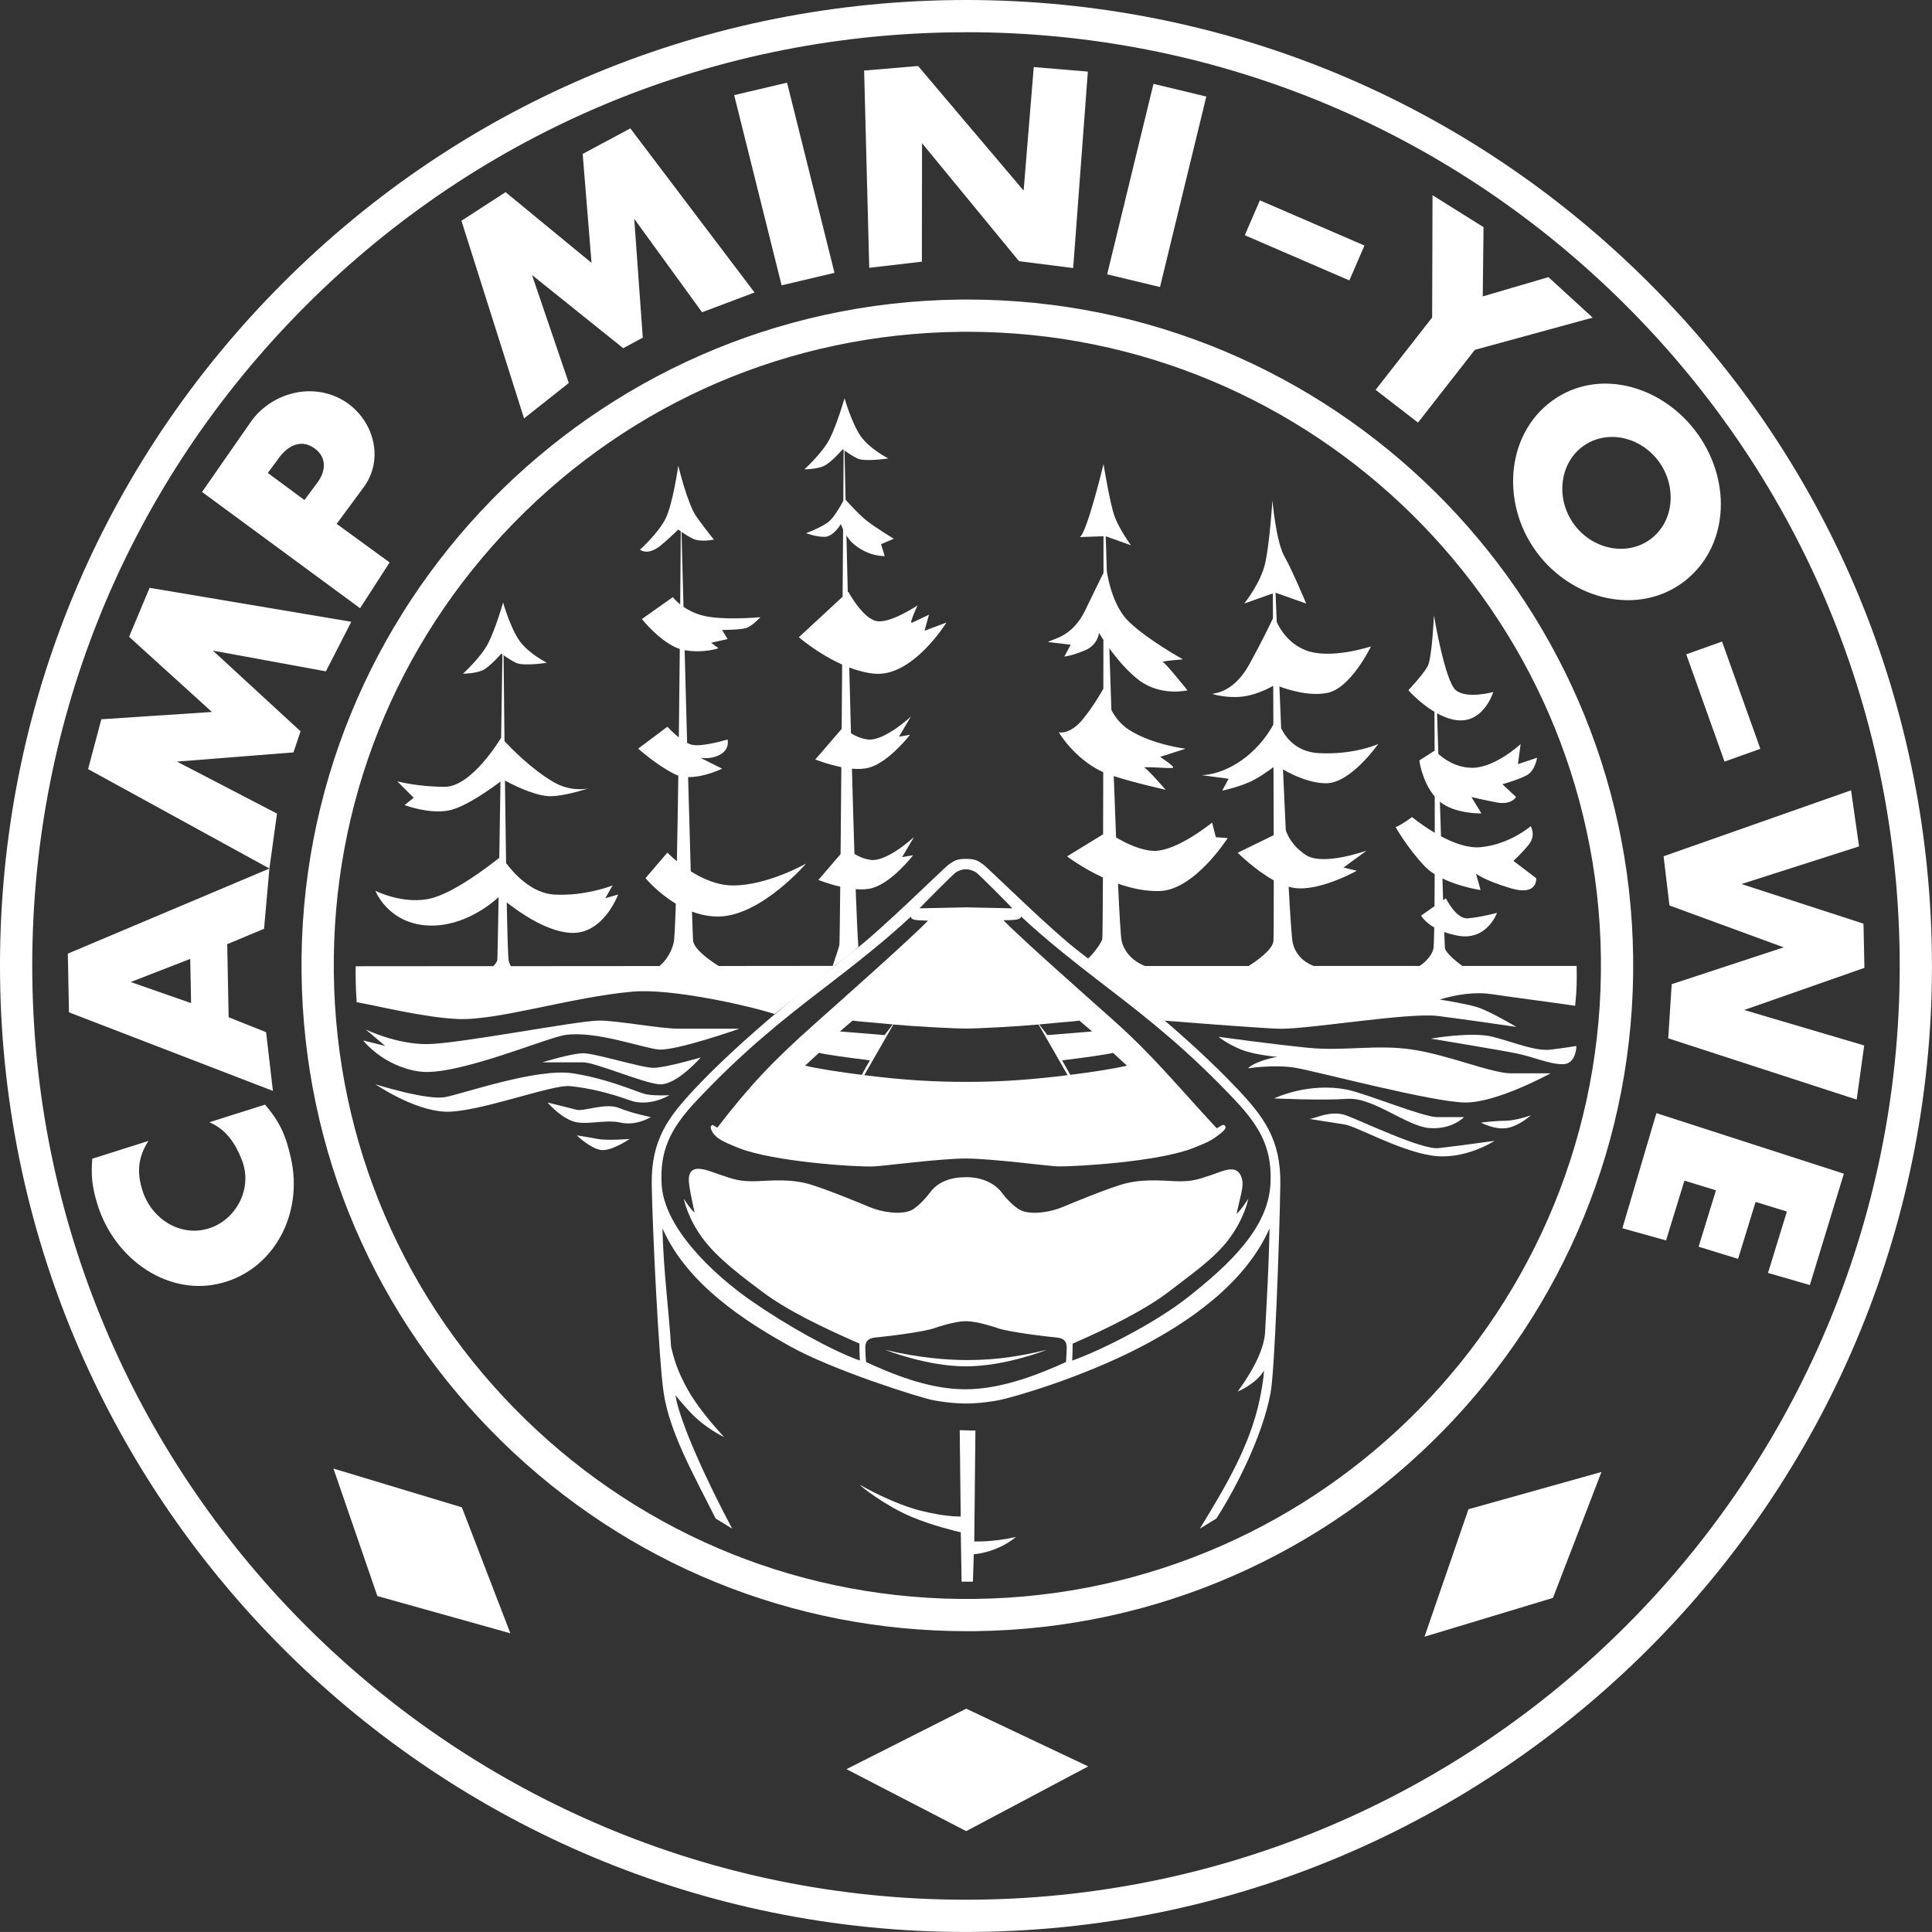 <?xml version="1.0" encoding="UTF-8"?><svg id="Layer_2" xmlns="http://www.w3.org/2000/svg" viewBox="0 0 532.7 532.69"><rect x="0" y="0" width="532.7" height="532.69" fill="#333333" stroke="none"/><defs><style>.cls-1{fill:#fff;}</style></defs><g id="Layer_1-2"><path class="cls-1" d="M256.27,169.43s-3.77,1.76-4.78,2.26c-1.01.5,1.51-4.78,1.51-4.78,0,0-7.8,5.28-11.57,4.28-3.77-1.01-7.55-8.05-7.55-8.05l-.13.12c-.13-5.49-.25-10.75-.37-15.64.43.7.93,1.39,1.5,1.93,4.28,4.03,9.06,3.77,9.06,3.77l-1.01-3.27,3.52-1.51s-5.03-3.02-7.55-5.03c-2.09-1.67-4.87-4.73-5.75-5.72-.12-5.38-.22-10-.3-13.56.71.5,2.12,1.46,3.54,2.17,2.01,1.01,8.55,0,8.55,0,0,0-5.03-2.52-7.55-6.04-2.52-3.52-4.53-10.57-4.53-10.57,0,0-2.01,7.04-4.03,11.07-2.01,4.03-7.04,8.55-7.04,8.55,0,0,3.52,0,5.53-1.01,2.01-1.01,5.03-4.53,5.03-4.53,0,0,.11.08.26.19-.02,3.65-.06,8.44-.09,14.03-.75,1.4-2.62,4.72-4.2,5.9-2.01,1.51-6.04,3.02-6.04,3.02,0,0,2.52,1.01,5.03,1.01s4.53-3.52,4.53-3.52c0,0,.23.62.62,1.45-.04,5.72-.08,12-.13,18.58l-12.06,11.17s5.17,4.52,11.93,7.53c-.04,5.92-.09,11.88-.13,17.74l-7.27,8.44s3.33,1.34,7.18,2.11c-.07,8.69-.14,16.87-.21,23.98l-6.13,7.12s2.7,1.09,6.04,1.86c-.1,9.38-.18,15.5-.25,16.13-.03.33-1.4,4.43-1.83,5.71l-31.43.03c-1.94-1.2-6.82-4.48-7.07-7.02-.05-.47-.15-3.38-.3-7.98,2.4.9,5.03,1.46,7.81,1.34,11.57-.5,23.65-14.59,23.65-14.59,0,0-10.57,6.04-20.13,6.04-4.33,0-8.45-1.86-11.67-3.9-.22-7.43-.47-16.44-.73-25.98,4.53.09,9.38-2.32,9.38-2.32l-6.04-3.02s2.55.61,5.28-.75c3.02-1.51,2.26-4.28,2.26-4.28,0,0-6.54,2.01-9.56,1.51-.51-.08-1.04-.29-1.59-.56-.24-8.63-.47-17.39-.69-25.57,5.41.92,9.32-.54,9.32-.54l-2.01-1.51,4.53-1.01-1.51-2.52s4.78,0,6.54-.5c1.76-.5,4.03-3.02,4.03-3.02,0,0-10.57,1.01-16.1-.5-2.16-.59-3.84-1.48-5.11-2.35-.23-8.59-.42-15.86-.55-20.67.77.53,1.95,1.29,3.14,1.89,2.01,1.01,5.79.25,5.79.25,0,0-2.26-2.77-4.78-6.29-2.52-3.52-5.03-14.09-5.03-14.09,0,0-1.51,10.57-3.52,14.59-2.01,4.03-7.04,8.55-7.04,8.55,0,0,2.01,1.76,5.53-1.01,1.77-1.39,5.03-4.53,5.03-4.53,0,0,.26.2.68.49-.03,4.68-.09,11.76-.16,20.14-1.37-1.09-2.02-2-2.02-2l-8.55,6.04s5.26,6.57,10.46,8.27c-.08,7.78-.17,16.11-.27,24.37-1.76-1.39-3.15-2.95-3.15-2.95l-8.05,6.04s5.03,4.53,10.06,7.04c.32.16.65.29,1,.4-.12,8.5-.25,16.62-.4,23.61-1.64-1.35-2.61-2.38-2.61-2.38l-6.04,7.04s3.27,3.97,8.36,7.04c-.18,5.94-.38,9.88-.59,10.75-.82,3.37-2.69,5.42-3.91,6.45l-40.99.03c-.23-.4-.44-.86-.58-1.44-.18-.74-.37-7.05-.54-16.14,3.49,2.76,10.96,8.03,17.62,8.4,9.06.5,13.08-10.57,13.08-10.57l-3.52,1.01,2.01-3.52s-7.55,3.02-16.1,2.52c-6.2-.36-11.07-5.74-13.28-8.68-.11-7.09-.22-14.93-.31-22.75,1.67.9,7.33,3.83,11.58,4.26,2.96.3,7.82-.97,11.33-2.07-2.57.43-6.07.29-9.82-1.96-5.92-3.55-11.21-8.95-13.22-11.12-.1-8.88-.18-17.2-.25-23.66.75.52,2.07,1.4,3.4,2.07,2.01,1.01,8.55,0,8.55,0,0,0-5.03-2.52-7.55-6.04s-4.53-10.57-4.53-10.57c0,0-2.01,7.04-4.03,11.07-2.01,4.03-7.04,8.55-7.04,8.55,0,0,3.52,0,5.54-1.01,2.01-1.01,5.03-4.53,5.03-4.53,0,0,.12.09.31.23-.09,6.28-.22,14.33-.35,22.97-.37.61-8.19,13.53-15.56,13.53s-13.08-1.51-13.08-1.51l4.53,4.53-2.52,2.01s6.54,2.52,12.08,1.51c4.63-.84,12.06-6.25,14.37-8-.11,7.2-.23,14.42-.33,21.03-2.38,1.9-11.99,9.37-18.57,11.12-7.55,2.01-15.6-2.01-15.6-2.01,0,0,3.52,9.06,14.59,9.56,10.06.46,18.02-6.55,19.39-7.83-.17,9.89-.3,16.78-.35,17.25-.06.56-.51,1.18-1.12,1.78l-37.93.03c-.07,2-.02,5.67.26,9.91,5.83,1.02,18.48,4.21,27.82,4.64,11.07.5,31.2-6.04,48.3-7.55,10.55-.93,31.7,3.78,39.1,6.17,6.09-4.75,16.6-13.28,16.6-13.28h-.16c1.44-1,5.27-3.73,6.68-5.23-.22-2.64-.47-8.3-.75-15.91,1.6.13,3.17.08,4.51-.29,5.53-1.51,11.32-9.06,11.32-9.06l-3.02.5,3.27-5.53s-7.55,7.04-12.08,6.29c-1.87-.31-3.29-.97-4.34-1.63-.23-7.05-.46-15.05-.69-23.5,1.66.14,3.29.1,4.68-.28,5.53-1.51,11.32-9.06,11.32-9.06l-3.02.5,3.27-5.53s-7.55,7.04-12.08,6.29c-1.94-.32-3.39-1.01-4.44-1.7-.16-5.98-.31-12.07-.47-18.12,2.22.84,4.56,1.48,6.92,1.7,10.57,1.01,19.87-14.09,19.87-14.09l-6.04,2.26,1.26-4.53Z"/><path class="cls-1" d="M411.11,274.08c5.9.91,20.19,2.75,23.19,3.24.48-4.34.5-7.47.41-10.98h-31.49c-.83-.59-4.67-3.43-4.83-5.05-.02-.22-.08-1.77-.18-4.31,1.07.39,2.3.74,3.73,1.01,8.05,1.51,10.82-6.29,10.82-6.29,0,0-4.78,1.26-8.05,1.51-3.27.25-6.04-5.53-6.04-5.53l-.76.53c-.06-1.86-.13-3.87-.2-6,4.9,2.39,10.52,3.2,10.52,3.2l-1.26-4.53s2.01,1.76,9.56,4.03c7.55,2.26,7.04-2.77,7.04-2.77l-6.29-4.78s2.26-2.01,4.28-4.53c2.01-2.52.5-5.03.5-5.03,0,0-5.78,5.03-13.84,5.79-3.48.33-7.48-1.18-10.9-3-.1-3.1-.2-6.29-.31-9.53,4.24,3.44,11.46,3.22,11.46,3.22l-2.77-4.53s3.02.75,7.04,1.51,5.28-1.51,5.28-1.51l-3.77-3.52s4.53-1.26,6.79-2.52,2.77-4.78,2.77-4.78l-5.28,1.76.75-5.53s-7.05,6.54-13.33,6.54c-4.49,0-7.82-2.43-9.36-3.83-.12-3.84-.24-7.61-.36-11.2,1.85,1.02,3.88,1.8,5.94,1.94,7.04.5,9.56-7.8,9.56-7.8,0,0-7.3,2.01-10.32-.5s-6.04-20.63-6.04-20.63c0,0-.5,11.82-1.76,14.09-1.26,2.26-5.28,6.54-5.28,6.54,0,0,3.06,3.5,7.19,5.96.01,3.42.03,7.02.04,10.69l-4.21,2.72s.69,5.71,4.24,9.95c0,3.38.01,6.74.01,9.99-3.63-2.14-6.27-4.34-6.27-4.34,0,0-3.02,2.26-4.53,2.77,0,0,3.27,5.79,8.05,10.82.78.82,1.72,1.53,2.73,2.17,0,3.21-.03,6.18-.05,8.81l-3.69,2.6s.85,1.68,3.62,3.28c-.06,3.34-.13,5.47-.24,5.89-.59,2.38-2.88,4.11-3.8,4.72h-29.19c-1.27-.46-4.76-2.08-5.78-6.3-.26-1.09-.67-6.97-1.14-15.56.55.16,1.09.29,1.62.36,6.98.97,17.17-4.75,17.17-4.75l-3.65-.89,6.37-4.67s-11.93,4.3-16.68,1.26c-4.1-2.63-5.35-6.04-5.62-6.92-.25-5.27-.51-10.92-.77-16.73,2.56,1.49,7.3,3.82,11.92,3.82,6.79,0,14.34-10.82,14.34-10.82,0,0-6.54,3.02-16.35,2.52-6.01-.31-8.99-4.01-10.41-6.84-.17-3.87-.33-7.75-.49-11.55,2.41.91,8.15,2.75,13.17,1.79,6.54-1.26,12.08-12.83,12.08-12.83,0,0-11.32,3.77-18.11,1.01-4.57-1.86-6.86-5.54-7.87-7.75-.12-2.82-.23-5.52-.33-8.06l8.45,2.98s-3.77-9.06-6.04-13.08-3.27-15.35-3.27-15.35c0,0-.75,11.82-2.01,17.36-1.26,5.53-5.78,11.07-5.78,11.07l7.91-2.79c.01,2.18.02,4.47.03,6.85-.84,1.78-3.09,6.47-6.43,12.55-4.28,7.8-9.31,8.05-10.32,8.3,0,0,3.77,1.26,8.3.75,3.6-.4,7.2-2.23,8.52-2.96.01,3.51.03,7.07.04,10.63-1.22,2.28-3.64,5.98-7.81,9.19-6.54,5.03-12.08,4.78-12.08,4.78l7.55,1.01-1.76,3.27s3.77-.75,7.29-2.26c2.63-1.13,5.54-3.24,6.85-4.23.02,6.56.04,12.92.05,18.77l-9.91,4.85s4.68,4.72,9.93,7.61c0,9.55-.02,16.02-.09,16.74-.24,2.45-4.78,5.57-6.85,6.88h-28.53s-5.2-1.69-6.46-6.87c-.25-1.04-.61-7-1.01-15.84,3.64,1.29,7.65,2.18,11.61,2.03,9.57-.38,18.62-14.59,18.62-14.59l-3.27-.25-1.01-4.03s-9.56,7.8-15.85,7.8c-3.73,0-8.02-2.15-10.64-3.71-.21-5.25-.43-10.96-.64-16.91,5.61,1.84,14.3,3.77,14.3,3.77,0,0-4.78-5.53-5.79-6.04-1.01-.5,7.05.25,7.8,0,.75-.25-3.52-3.02-3.52-3.02l7.04-2.26s-8.8-1.01-15.35-5.03c-2.48-1.53-4.09-3.63-5.13-5.65-.2-5.71-.39-11.43-.57-17,2.04,2.8,4.98,6.39,8.22,8.82,6.04,4.53,13.33,2.77,13.33,2.77,0,0-6.04-7.55-6.79-7.8-.75-.25,5.53-.75,5.53-.75,0,0-9.56-5.28-14.84-10.32-4.22-4.02-5.71-11.22-6.14-13.97-.11-3.42-.21-6.66-.3-9.64l6.94,2.48s-3.27-4.53-4.53-8.05c-1.26-3.52-3.02-14.34-3.02-14.34,0,0-4.53,18.87-6.54,20.13l6.53-.23c0,3.11,0,6.5,0,10.09-.94,1.91-2.71,5.49-5.01,10.27-3.52,7.3-8.56,7.8-10.32,8.8l6.29.75-1.76,3.27s2.26-.25,5.79-1.76c3.52-1.51,3.77-4.78,3.77-4.78,0,0,.45.76,1.22,1.93,0,4.41-.01,8.93-.02,13.47-.77,1.37-2.93,5.09-5.73,8.5-3.52,4.28-6.54,3.52-6.54,3.52,0,0,4.03,7.04,11.83,10.82.12.06.28.12.41.18-.01,6.03-.03,11.81-.04,17.12l-9.93,6.09s4.09,3.14,9.88,5.82c-.04,9.78-.1,16.29-.17,16.97-.06.65-2.22,3.92-3.94,5.38,1.23,1.02,1.96,1.65,2.41,2.06h-.36s10.98,8.59,19.06,15.06c7.76.61,28.45,2.24,32.11,2.24,8.56,0,35.22-4.53,43.27-3.52,8.05,1.01,21.63,3.02,21.63,3.02,0,0-7.55-4.53-11.07-5.54-3.52-1.01-10.07-2.01-10.07-2.01,0,0,7.55-2.52,14.09-1.51Z"/><path class="cls-1" d="M266.3,532.69C120.93,532.7,1.8,415.35.02,269.59c-.87-71.14,26.02-138.35,75.71-189.27C125.42,29.4,191.97.89,263.1.02c71.15-.83,138.36,26.02,189.27,75.71,50.92,49.69,79.43,116.23,80.3,187.37,1.79,146.85-116.23,267.78-263.08,269.57h0c-1.09.01-2.2.02-3.29.02ZM266.43,8.89c-1.08,0-2.14,0-3.22.02-68.76.84-133.09,28.4-181.12,77.62C34.06,135.74,8.07,200.72,8.91,269.48c1.72,140.89,116.88,254.32,257.39,254.32,1.05,0,2.13,0,3.18-.02h0c141.95-1.73,256.03-118.62,254.3-260.57-.84-68.76-28.4-133.08-77.62-181.12-48.44-47.28-112.17-73.21-179.73-73.21Z"/><path class="cls-1" d="M266.66,449.76c-48.18,0-93.61-18.48-128.16-52.2-35.1-34.25-54.75-80.12-55.35-129.15-1.23-101.22,80.11-184.58,181.34-185.81.75,0,1.52-.01,2.27-.01,100.2,0,182.31,80.88,183.54,181.35,1.23,101.22-80.12,184.57-181.34,185.81-.77,0-1.53.01-2.3.01ZM268.85,440.86c96.32-1.17,173.73-80.49,172.56-176.81-1.16-95.6-79.31-172.57-174.65-172.57-.72,0-1.44,0-2.16.01-46.66.57-90.3,19.27-122.9,52.67-32.59,33.4-50.23,77.48-49.66,124.14.57,46.66,19.27,90.3,52.67,122.9,33.4,32.59,77.55,50.25,124.14,49.66Z"/><path class="cls-1" d="M39.33,328.43c2.67,7.97,10.5,12.48,17.85,10.39,7.64-2.1,12.71-10.93,9.49-19.04-1.79-4.51-4.24-8.34-8.95-10.35l15.36-4.86c4.05,4.75,5.75,8.5,7.11,14.66,3.54,15.55-4.73,30.63-18.81,34.45-14.59,4.06-29.92-6.17-34.63-21.99-1.37-4.57-1.67-7.57-1.31-12.21l15.49-4.9c-2.84,4.39-3.3,8.67-1.59,13.84Z"/><path class="cls-1" d="M52.68,276.58l-16.64-5.81,16.41-6.38.24,12.18ZM62.64,260.34l10.17-4.25,1.47-16.61-55.58,23.46.32,16.19,56.23,21.66-1.88-16.19-10.33-4.12-.39-20.13Z"/><path class="cls-1" d="M74.28,239.47l-49.99-27.41,3.65-13.74,30.5-2.01-22.85-20.73,5.66-13.5,55.61,9.36-7,13.67-31.16-5.72,24.17,22.25-1.95,5.81-32.13,2.54,27.59,14.34-2.1,15.13Z"/><path class="cls-1" d="M87.77,132.71l-3.82,5.17-10.11-7.47,3.42-4.63c2.32-2.9,5.64-4.59,9.05-2.44,3.7,2.36,3.69,6.11,1.46,9.36ZM69.33,116.06l-13.62,19.59,43.57,32.05,8.15-12.62-14.61-10.64,7.42-10.04c5.76-7.79,2.84-18.33-4.76-23.47-8.42-5.66-20.04-3.15-26.16,5.13Z"/><path class="cls-1" d="M144.5,115.38l-17.27-54.51,12.17-7.89,23.7,19.5-2.44-30.04,13.14-7.04,34.24,45.24-14.46,5.46-18.7-25.76,2.35,32.77-5.4,2.89-25.14-20.17,10.14,29.77-12.34,9.77Z"/><path class="cls-1" d="M230.09,75.23l-14.58,3.44-13.08-52.44,14.58-3.44,13.08,52.44Z"/><path class="cls-1" d="M238.25,19.45l14.89-1.25,29.1,34.36,2.79-34.07,14.92,1.25-4.05,54.17-14.93-1.89-26.74-32.53-.05,32.66-14.51,1.69-1.41-54.39Z"/><path class="cls-1" d="M319.84,79.14l-14.57-3.5,12.77-52.52,14.57,3.5-12.77,52.52Z"/><path class="cls-1" d="M343.22,64.86l4.16-9.62,28.83,12.46-4.16,9.62-28.83-12.46Z"/><path class="cls-1" d="M390.97,116.51l-11.68-9.02,15.59-19.95.1-33.71,14.07,8.8-.22,19.1,18.11-5.32,12.2,11.17-32.49,8.88-15.67,20.06Z"/><path class="cls-1" d="M437.26,122.51c6.51-4.01,15.27-1.93,20.21,4.87,4.97,6.96,4.03,16.5-2.32,21.23-6.42,4.87-16.08,2.96-21.19-4.09-5.29-7.29-3.89-17.52,3.3-22.01ZM468.13,119.71c-9.37-13.12-26.32-18.05-38.82-10.12-13.96,8.87-15.91,28.82-5.56,42.73,9.96,13.35,28.06,17.39,40.36,8.2,12.13-9.06,13.81-26.98,4.02-40.82Z"/><path class="cls-1" d="M464.94,180.41l9.87-3.52,10.56,29.58-9.88,3.52-10.55-29.58Z"/><path class="cls-1" d="M458.67,236.1l51.71-18.19,2.21,15.46-32.42,10.38,33.64,10.93.26,12.18-33.16,11.62,33.1,9.78-2.08,14.93-51.96-16.9.96-14.93,30.87-10.15-31.49-11.55-1.62-13.56Z"/><path class="cls-1" d="M508.4,323.62l-9.38,30.7-11.54-3.34,5.21-16.93-8.63-2.65-4.83,15.7-10.88-3.35,4.78-15.55-8.69-2.67-5.07,16.49-12.04-3.36,9.38-31.74,51.68,16.7Z"/><polygon class="cls-1" points="266.41 471.12 300.04 487.04 266.41 504.89 233.39 487.8 266.41 471.12"/><polygon class="cls-1" points="127.35 415.61 140.72 450.34 104.05 440.07 91.94 404.92 127.35 415.61"/><polygon class="cls-1" points="428.19 440.58 441.56 405.86 404.89 416.13 392.77 451.28 428.19 440.58"/><path class="cls-1" d="M268.63,425.01l.32-30.56-4.33-.11.27,23.81c-1.94,0-5.08-.23-10.05-1.37-8.42-1.93-17.57-7.27-17.71-7.37-.09.25,7.04,5.82,14.19,8.82,5.91,2.48,12.43,3.99,13.59,4.27l.22,13.61h3.13l.24-7.57s6.22-.31,11.65-4.77c-6.52,1.49-11.53,1.24-11.53,1.24Z"/><path class="cls-1" d="M340.94,300c-12.91-13.71-32.01-28.96-43.05-37.35-8.4-6.39-25.42-23.34-26.83-24.32s-2.13-1.52-4.69-1.52h-.03c-2.56,0-3.28.55-4.69,1.52s-18.43,17.93-26.83,24.32c-11.04,8.39-30.15,23.64-43.05,37.35-7.42,7.88-12.27,14.16-12.07,26.61.2,12.45,1.96,48.38,3.27,57.31,1.6,10.93,8.19,22.51,14.35,34.77l4.56,2.8c-6.98-13.05-14.54-29.58-15.65-36.79,0-.01,1.49,1.87,3.96,4.55,4.22,4.58,9.45,6.98,9.45,6.98.16.09-6.37-6.6-9.98-13.02-2.9-5.17-3.88-8.65-4.63-11.9-.47-8.44-2.15-21.25-2.37-32.62,6.8,15.48,22.99,25.74,35.12,32.49s35.83,14.15,39.32,14.85c1.73.35,5.53.95,9.25.95,3.78,0,7.49-.6,9.25-.95,3.49-.7,22.48-6.04,39.32-14.85,12.29-6.44,28.33-17.01,35.12-32.49-.22,11.37-.79,20.5-1.25,28.95-.54,7.21-7.68,16.12-7.52,16.03,0,0,4.87-1.92,7.24-5.74,0,.01,0,2.15-1.15,7.77-2.7,13.11-9.78,24.69-16.52,35.78l4.56-2.8c5.5-8.62,12.72-22.7,14.95-34.74,1.11-5.97,2.42-41.88,2.67-57.35.2-12.45-4.64-18.73-12.07-26.61ZM263.5,240.58c.5-.36,1.66-.9,2.82-.9s2.37.54,2.87.9c.89.65,9.59,9.42,9.96,9.87l-12.83-.27-12.79.27c.38-.45,9.07-9.22,9.96-9.87ZM288.8,285.4c-1.07-1.33-1.85-2.44-2.26-2.94.4-.04.68-.06,1.05-.1,5.59-.55,8.69-.72,10.03-.96l3.49,3-12.31,1ZM306.87,290.29l3.86,3.53c-3.66.88-9.76,1.8-15.63,2.54-.53-.96-1.94-3.51-2.26-3.99l1.26-.16c4.56-.57,11.02-1.44,12.78-1.91ZM294.38,296.45c-1.19.15-2.37.29-3.52.42-8.84,1-16.17,1.43-24.5,1.43s-15.7-.43-24.54-1.43c-1.14-.13-2.32-.27-3.52-.42l8.02-13.97c6.04.56,16.83,1.12,20.03,1.12s13.96-.56,20-1.12l8.02,13.97ZM238.6,292.21l1.26.16c-.32.49-1.74,3.03-2.26,3.99-5.87-.74-11.97-1.66-15.63-2.54l3.86-3.53c1.76.48,8.22,1.35,12.78,1.91ZM231.59,284.4l3.49-3c1.34.24,4.43.41,10.03.96.38.04.65.06,1.05.1-.41.5-1.19,1.6-2.26,2.94l-12.31-1ZM293.91,375.55c-6.63,2.99-17.28,7.51-27.75,7.51s-20.75-4.52-27.37-7.51c.04-.03-.21-2.07-.21-3.84,0-1.77.63-2.73,2.81-2.93,2.18-.2,13.43-1.47,16.54-2.68,0,0,5.09-1.81,8.4-1.81,3.31,0,8.44,1.81,8.44,1.81,3.12,1.2,14.37,2.48,16.54,2.68,2.18.2,2.81,1.16,2.81,2.93,0,1.77-.25,3.81-.21,3.84ZM350.29,326.45c-.61,12.14-11.28,22.14-22.58,31.09-9.36,7.41-24.32,14.87-32.08,17.61.1-2.19.11-2.99.12-4.68,9.89-4.25,20.51-9.65,26.55-14.34s12.22-8.87,16.31-14.18c4.6-5.98,5.57-11.44,5.57-11.44,0,0-2.06,3.29-3.23,4.16,1.29-5.93,2.12-7.77,1.37-10.02-1.26-3.78-4.91-1.84-8.11-.75-4.16,1.43-5.58,1.8-8.88,1.81-3.41.01-9.02-.85-14.84.55-4.33,1.04-16.47,6.11-17.35,6.49-3.49,1.5-8.81,2.3-11.67.96-1.98-.93-4.49-3.83-4.96-4.5-2.21-3.14-5.97-4.64-10.13-4.64s-7.84,1.24-10.06,4.38c-.47.67-3.09,3.82-5.07,4.75-2.86,1.34-8.18.55-11.67-.96-.88-.38-13.02-5.45-17.35-6.49-5.83-1.4-11.43-.51-14.84-.55-3.28-.03-4.7-.36-8.88-1.81-3.19-1.11-7.37-2.98-8.38-.09-.52,1.5-.06,3.71,1.37,10.5-1.18-.87-2.96-3.81-2.96-3.81,0,0,.97,5.46,5.57,11.44,4.08,5.31,10.88,10.35,16.17,14.31,6.65,4.98,16.04,9.56,26.68,14.21.01,1.68.02,2.48.12,4.68-7.76-2.74-20.26-9.73-30.03-16.53-10.27-7.15-24.03-20.03-24.63-32.17-.44-8.92,2.07-14.92,9.61-22.92,12.6-13.38,23.19-21.9,35.27-31.15,8.05-6.16,16.72-12.95,23.84-19.62.21.82.55,1.01,4.74,1.11-4.78,4.95-23.62,21.67-31.42,28.61-11.32,10.08-17.72,16.84-26.69,28.47-1.4-.79-1.22-.99-1.76-.37-.34.51.77,2.12.77,2.12,1.06,1.14,1.89,1.89,7.05,3.91,9.56,3.72,32.05,5.23,37.11,5.02,2.88-.12,18.26-2.18,25.39-2.18s23.25,2.16,25.43,2.18c5.36.04,27.55-1.29,37.11-5.02,5.16-2.01,5.67-2.57,7.02-3.58s2.4-1.92,1.92-2.52-.6-.37-2.33.61c-12.09-13.06-17.5-20-28.81-30.08-7.8-6.95-25.22-22.34-30-27.29,4.24,0,4.54-.31,4.91-.99,7.12,6.67,15.79,13.45,23.84,19.62,12.08,9.25,22.67,17.77,35.27,31.15,7.54,8,10.05,14,9.61,22.92Z"/><path class="cls-1" d="M244.08,372.19s11.42,4.55,22.26,4.55,22.26-4.55,22.26-4.55c-10.21,2.47-16.66,2.81-22.26,2.81-5.12,0-13.31-.64-22.26-2.81Z"/><path class="cls-1" d="M165.21,281.4c-6.06,0-39.01,6.49-47.58,6.49s-16.78-4.03-16.78-4.03l5.36,4.53-6.07-1.51s5.36,7.04,15.36,8.55c10,1.51,35.05-9.29,40.35-10.06,8.36-1.22,21.02,3.49,25.67,4,4.64.5,22.36-5.73,22.36-5.73h-16.48c-5.71,0-16.91-2.24-22.18-2.24Z"/><path class="cls-1" d="M160.83,290.41c-3.29,0-11.32,2.51-11.32,2.51h11.32c3.29,0,16.06,5.54,20.81,6.04,4.75.5,11.56-7.39,11.56-7.39,0,0-9.74,2.86-13.02,2.86s-16.06-4.02-19.35-4.02Z"/><path class="cls-1" d="M157.91,295.94c-9.86-1.51-29.94,5.54-35.05,6.54-5.11,1.01-19.35-3.52-19.35-3.52,0,0,10.22,7.04,18.98,7.55,8.76.5,29.57-7.55,34.68-7.04,5.11.5,10.95,1.89,16.43,3.9s10.97-1.39,10.97-1.39c0,0-4.36.22-6.55-.29-2.19-.5-10.26-4.24-20.11-5.75Z"/><path class="cls-1" d="M159.01,306c-1.83-.5-8.03-2.01-8.03-2.01,0,0,2.92,3.52,6.57,5.03,3.65,1.51,9.13-.5,13.51.5,4.38,1.01,8.4-1.51,8.4-1.51,0,0-5.11-1.01-8.76-2.51-3.65-1.51-9.86,1.01-11.68.5Z"/><path class="cls-1" d="M164.85,314.05c-2.56-.5-5.84-1.01-5.84-1.01,0,0,3.65,3.52,6.57,4.02,2.92.5,8.03-3.02,8.03-3.02,0,0-6.21.5-8.76,0Z"/><path class="cls-1" d="M371.09,307.51c-4.18-1.51-8.78,1.01-10.04,1.01,0,0,6.27,1.01,9.62,1.51,3.35.5,14.64,7.04,23.84,8.55s17.57-4.02,17.57-4.02c0,0-10.87,1.51-15.48,2.01-4.6.5-21.33-7.55-25.51-9.06Z"/><path class="cls-1" d="M371.5,302.98c7.11-.5,16.31,7.55,22.58,8.05,6.27.5,9.62-3.02,9.62-3.02h-7.53c-3.76,0-19.73-6.56-24.68-7.55-10.84-2.17-20.17,2.4-20.17,2.4,0,0,13.06.62,20.17.12Z"/><path class="cls-1" d="M408.31,309.53s3.76,2.01,7.11,1.51c3.35-.5,6.69-3.52,6.69-3.52,0,0-4.18,1.51-7.11,1.51s-6.69.5-6.69.5Z"/><path class="cls-1" d="M389.49,289.4c-10.04-1.51-18.82.5-28.86-.5-10.04-1.01-24.68-3.02-24.68-3.02,0,0,2.51,2.01,6.27,3.52,3.76,1.51,10.04,2.01,10.04,2.01,0,0-1.45.1-4.38,1.11-2.93,1.01-3.77,2.04-3.77,2.04,0,0,7.31-1.14,13.17-.13,5.85,1.01,38.06,9.56,46.84,9.56s23.42-8.05,23.42-8.05h-10.88c-5.44,0-17.15-5.03-27.18-6.54Z"/><path class="cls-1" d="M411.65,285.88c-5.85-1.51-17.15.5-17.15.5,0,0,18.4,3.02,23.42,4.03,5.02,1.01,9.2,3.02,12.97,3.02s3.76-5.03,3.76-5.03c0,0-2.93.5-7.11,1.01-4.18.5-10.04-2.01-15.89-3.52Z"/></g></svg>